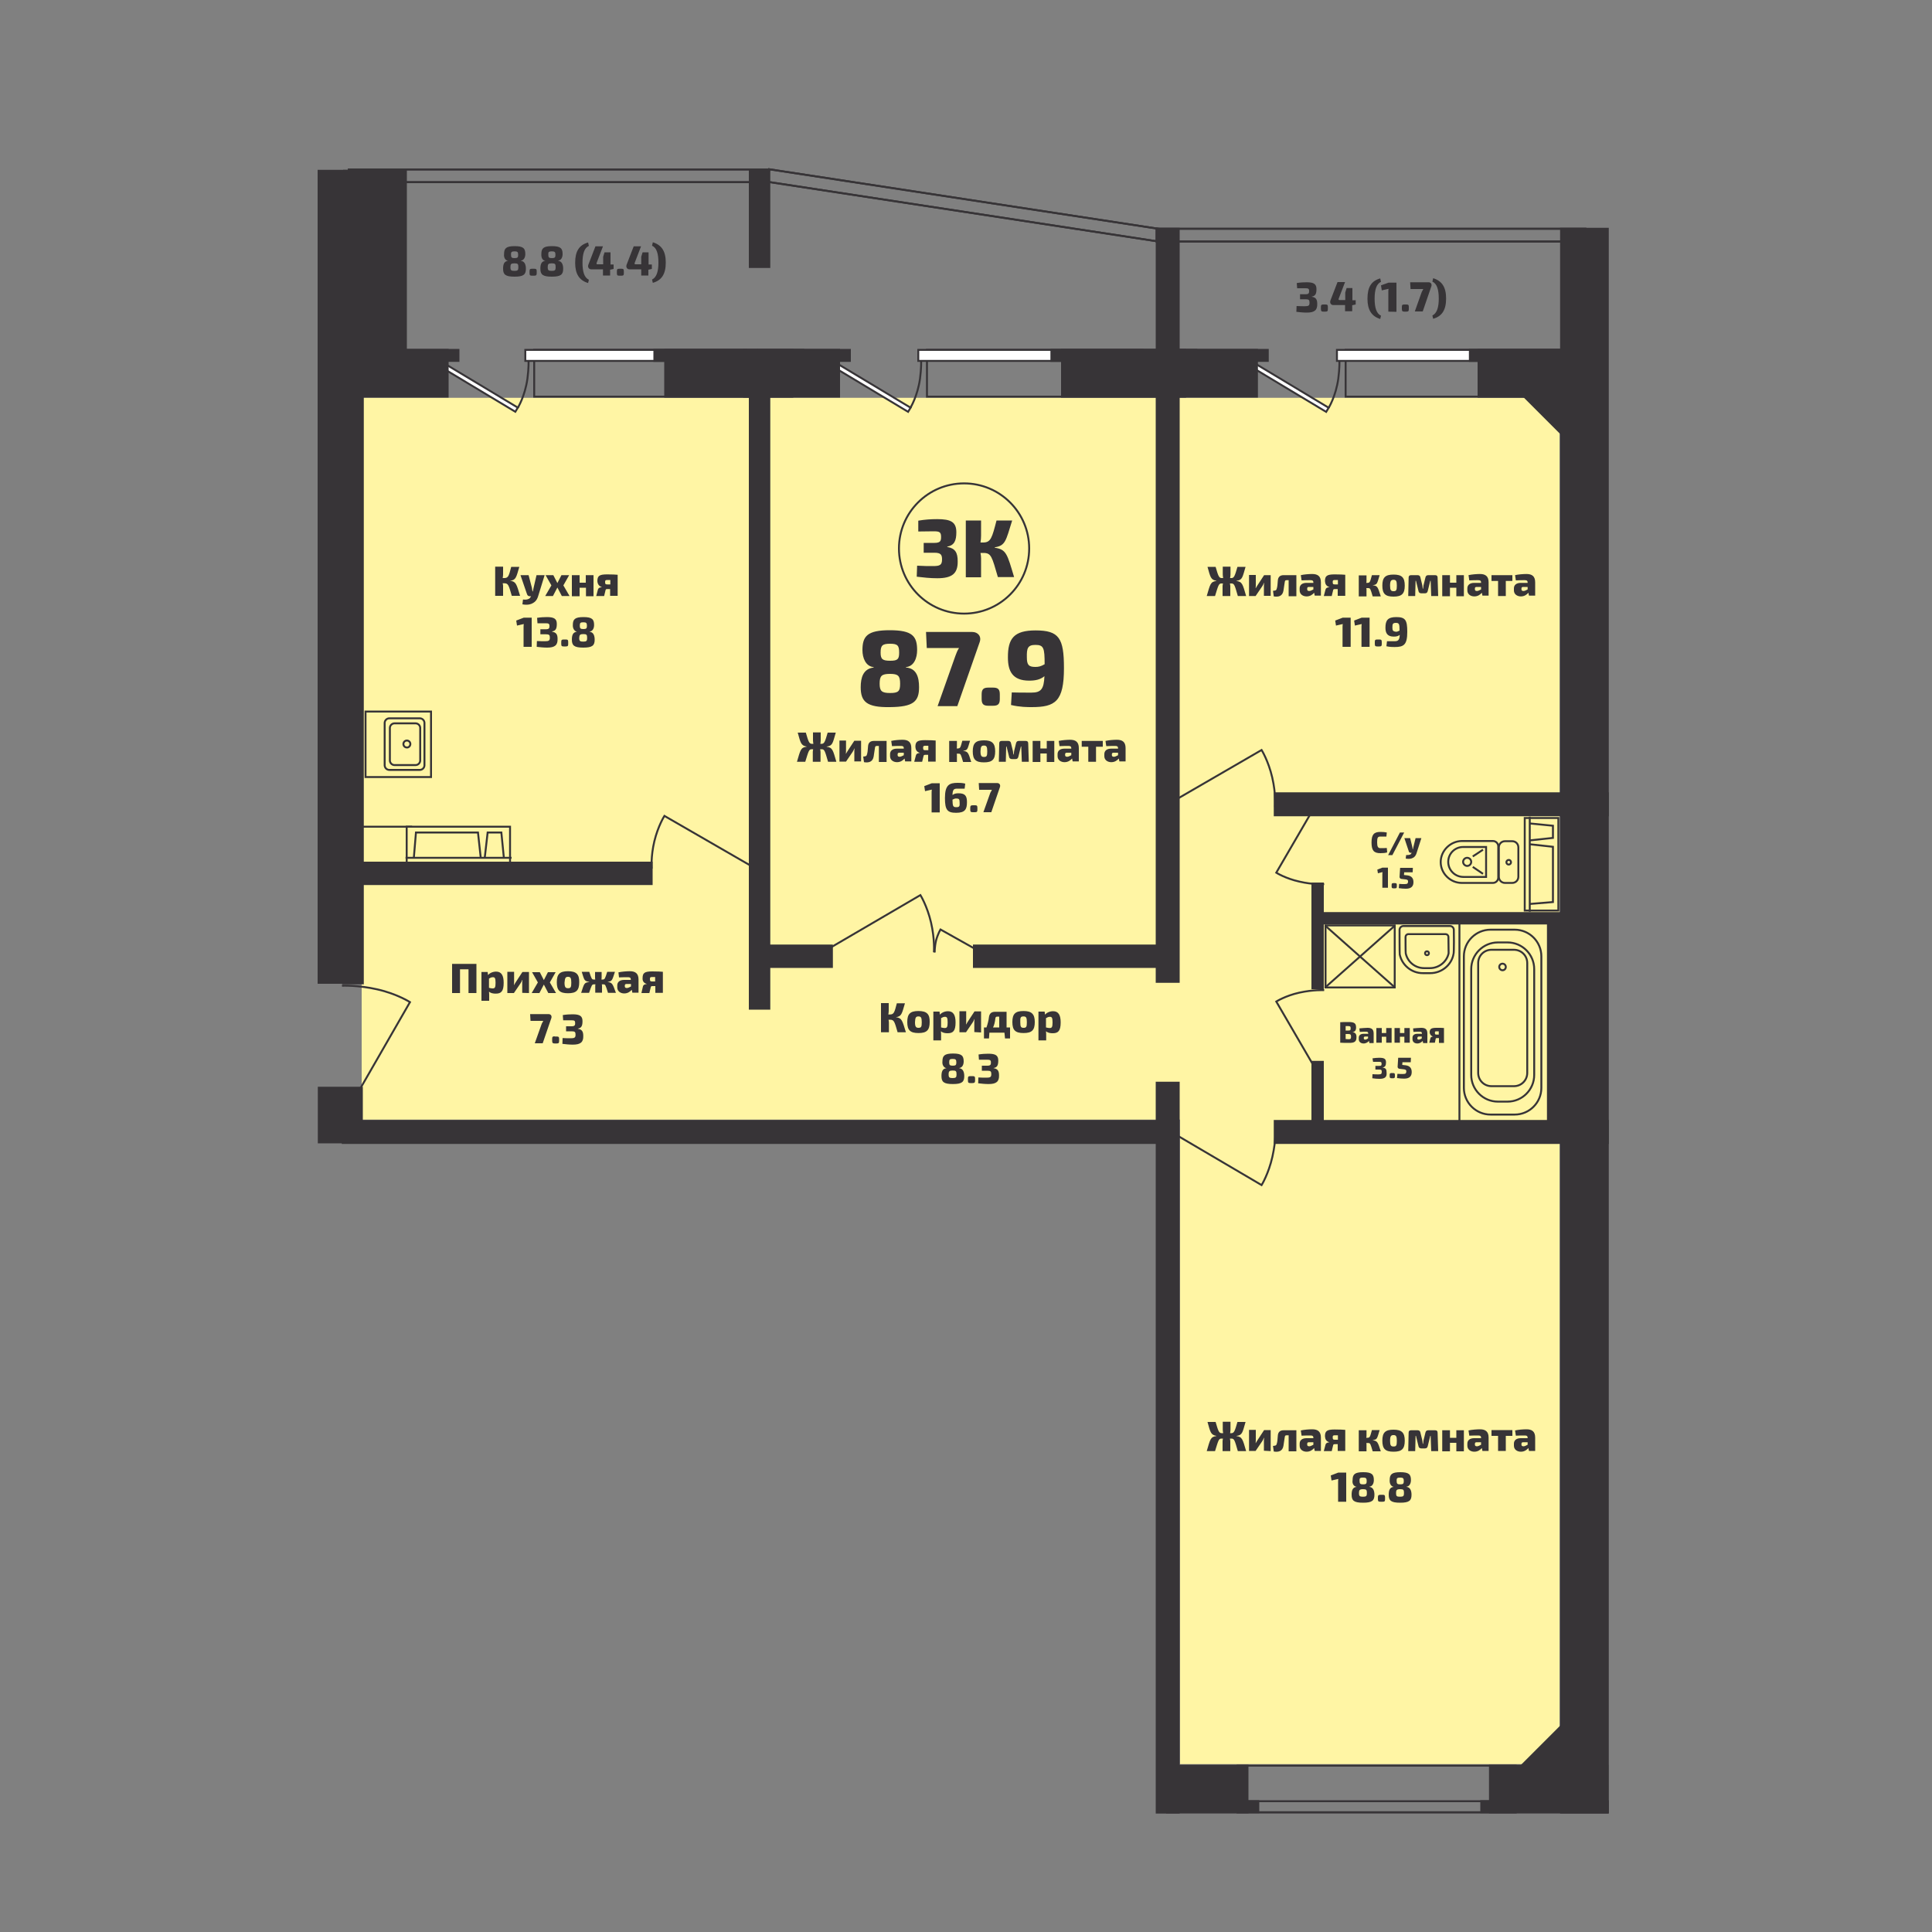 <?xml version="1.0" encoding="utf-8"?>
<!-- Generator: Adobe Illustrator 26.5.0, SVG Export Plug-In . SVG Version: 6.00 Build 0)  -->
<svg version="1.1" id="Слой_1" xmlns="http://www.w3.org/2000/svg" xmlns:xlink="http://www.w3.org/1999/xlink" x="0px" y="0px"
	 viewBox="0 0 1000 1000" style="enable-background:new 0 0 1000 1000;" xml:space="preserve">
<rect x="0" y="0" width="1000" height="1000" fill="#808080" stroke="none"/>
<style type="text/css">
	.st0{fill:#FFF5A4;}
	.st1{fill:#FFFFFF;}
	.st2{fill:none;stroke:#373437;stroke-miterlimit:10;}
	.st3{fill:none;stroke:#373437;stroke-miterlimit:10;}
	.st4{fill:#373437;}
	.st5{fill:none;stroke:#373437;stroke-miterlimit:10;}
	.st6{fill:none;stroke:#373437;}
	.st7{fill:none;stroke:#373437;stroke-miterlimit:4;}
</style>
<rect x="187.2" y="205.9" class="st0" width="620" height="373.6"/>
<rect x="610.8" y="280.3" class="st0" width="196.4" height="632.8"/>
<rect x="448.8" y="175.4" transform="matrix(0.515 -0.857 0.857 0.515 47.186 482.573)" class="st1" width="2.5" height="48.3"/>
<rect x="448.8" y="175.4" transform="matrix(0.515 -0.857 0.857 0.515 47.186 482.573)" class="st2" width="2.5" height="48.3"/>
<path class="st3" d="M471.2,211.1c0,0,3.7-5.9,5-15.1c0.7-5.3,0.6-9.4,0.6-9.4"/>
<rect x="245.5" y="175.4" transform="matrix(0.515 -0.857 0.857 0.515 -51.414 308.313)" class="st1" width="2.5" height="48.3"/>
<rect x="245.5" y="175.4" transform="matrix(0.515 -0.857 0.857 0.515 -51.414 308.313)" class="st2" width="2.5" height="48.3"/>
<path class="st3" d="M268,211.1c0,0,3.7-5.9,5-15.1c0.7-5.3,0.6-9.4,0.6-9.4"/>
<rect x="665.2" y="175.4" transform="matrix(0.515 -0.857 0.857 0.515 152.133 668.057)" class="st1" width="2.5" height="48.3"/>
<rect x="665.2" y="175.4" transform="matrix(0.515 -0.857 0.857 0.515 152.133 668.057)" class="st2" width="2.5" height="48.3"/>
<path class="st3" d="M687.7,211.1c0,0,3.7-5.9,5-15.1c0.7-5.3,0.6-9.4,0.6-9.4"/>
<rect x="598.7" y="118.4" class="st3" width="221.9" height="6.6"/>
<rect x="598.7" y="118.4" class="st3" width="221.9" height="6.6"/>
<rect x="180.6" y="87.7" class="st3" width="216.6" height="6.6"/>
<rect x="180.6" y="87.7" class="st3" width="216.6" height="6.6"/>
<polygon class="st3" points="398.1,87.6 599.5,118.4 598.9,124.9 397.3,94.1 "/>
<polygon class="st3" points="398.1,87.6 599.5,118.4 598.9,124.9 397.3,94.1 "/>
<rect x="696.5" y="181.1" class="st3" width="133.6" height="24.2"/>
<rect x="479.8" y="181.1" class="st3" width="133.6" height="24.2"/>
<rect x="276.5" y="181.1" class="st3" width="133.6" height="24.2"/>
<rect x="692" y="181.1" class="st1" width="135.9" height="5.7"/>
<rect x="692" y="181.1" class="st3" width="135.9" height="5.7"/>
<rect x="475.3" y="181.1" class="st1" width="143.9" height="5.7"/>
<rect x="475.3" y="181.1" class="st3" width="143.9" height="5.7"/>
<rect x="271.9" y="181.1" class="st1" width="143.9" height="5.7"/>
<rect x="271.9" y="181.1" class="st3" width="143.9" height="5.7"/>
<rect x="808" y="118.4" class="st4" width="24.2" height="819.8"/>
<rect x="808" y="118.4" class="st3" width="24.2" height="819.8"/>
<rect x="771.2" y="913.9" class="st4" width="60.8" height="24.2"/>
<rect x="771.2" y="913.9" class="st3" width="60.8" height="24.2"/>
<rect x="765.3" y="181.1" class="st4" width="64.2" height="24.2"/>
<rect x="765.3" y="181.1" class="st3" width="64.2" height="24.2"/>
<rect x="604.1" y="913.9" class="st4" width="41.6" height="24.2"/>
<rect x="604.1" y="913.9" class="st3" width="41.6" height="24.2"/>
<rect x="609" y="181.1" class="st4" width="41.6" height="24.2"/>
<rect x="609" y="181.1" class="st3" width="41.6" height="24.2"/>
<rect x="549.7" y="181.1" class="st4" width="49.1" height="24.2"/>
<rect x="549.7" y="181.1" class="st3" width="49.1" height="24.2"/>
<rect x="344.3" y="181.1" class="st4" width="47.7" height="24.2"/>
<rect x="344.3" y="181.1" class="st3" width="47.7" height="24.2"/>
<rect x="385.2" y="181.1" class="st4" width="49.1" height="24.2"/>
<rect x="385.2" y="181.1" class="st3" width="49.1" height="24.2"/>
<rect x="182.6" y="181.1" class="st4" width="49.1" height="24.2"/>
<rect x="182.6" y="181.1" class="st3" width="49.1" height="24.2"/>
<rect x="177.6" y="87.9" class="st4" width="33" height="101.1"/>
<rect x="640.6" y="913.9" class="st3" width="143.9" height="24.2"/>
<rect x="604.1" y="932.3" class="st4" width="47.2" height="5.7"/>
<rect x="604.1" y="932.3" class="st3" width="47.2" height="5.7"/>
<rect x="609" y="181.1" class="st4" width="47.2" height="5.7"/>
<rect x="609" y="181.1" class="st3" width="47.2" height="5.7"/>
<rect x="544.2" y="181.1" class="st4" width="47.2" height="5.7"/>
<rect x="544.2" y="181.1" class="st3" width="47.2" height="5.7"/>
<rect x="338.7" y="181.1" class="st4" width="47.2" height="5.7"/>
<rect x="338.7" y="181.1" class="st3" width="47.2" height="5.7"/>
<rect x="388.1" y="191.5" class="st4" width="10.1" height="330.6"/>
<rect x="388.1" y="191.5" class="st3" width="10.1" height="330.6"/>
<rect x="388.1" y="87.7" class="st4" width="10.1" height="50.5"/>
<rect x="388.1" y="87.7" class="st3" width="10.1" height="50.5"/>
<rect x="392.7" y="181.1" class="st4" width="47.2" height="5.7"/>
<rect x="392.7" y="181.1" class="st3" width="47.2" height="5.7"/>
<rect x="190.1" y="181.1" class="st4" width="47.2" height="5.7"/>
<rect x="190.1" y="181.1" class="st3" width="47.2" height="5.7"/>
<rect x="766.7" y="932.3" class="st4" width="65.5" height="5.7"/>
<rect x="766.7" y="932.3" class="st3" width="65.5" height="5.7"/>
<rect x="760.8" y="181.1" class="st4" width="65.5" height="5.7"/>
<rect x="760.8" y="181.1" class="st3" width="65.5" height="5.7"/>
<rect x="598.7" y="118.4" class="st4" width="11.4" height="389.8"/>
<rect x="598.7" y="118.4" class="st3" width="11.4" height="389.8"/>
<rect x="598.7" y="560.4" class="st4" width="11.4" height="377.8"/>
<rect x="598.7" y="560.4" class="st3" width="11.4" height="377.8"/>
<rect x="659.8" y="580.2" class="st4" width="172.4" height="11.4"/>
<rect x="659.8" y="580.2" class="st3" width="172.4" height="11.4"/>
<rect x="164.5" y="562.5" class="st4" width="23.3" height="29.3"/>
<rect x="177.6" y="127.5" class="st4" width="10.2" height="381.5"/>
<rect x="177.6" y="125.3" class="st3" width="10.2" height="383.7"/>
<rect x="177.4" y="580.2" class="st4" width="426.3" height="11.4"/>
<rect x="177.4" y="580.2" class="st3" width="426.3" height="11.4"/>
<rect x="659.8" y="410.6" class="st4" width="172.4" height="11.4"/>
<rect x="659.8" y="410.6" class="st3" width="172.4" height="11.4"/>
<rect x="679.3" y="549.6" class="st4" width="5.4" height="34.3"/>
<rect x="679.3" y="549.6" class="st3" width="5.4" height="34.3"/>
<rect x="679.3" y="457.3" class="st4" width="5.4" height="54.2"/>
<rect x="679.3" y="457.3" class="st3" width="5.4" height="54.2"/>
<rect x="682.7" y="472.6" class="st4" width="127.7" height="5.4"/>
<rect x="682.7" y="472.6" class="st3" width="127.7" height="5.4"/>
<rect x="801.2" y="476" class="st4" width="10.2" height="110"/>
<rect x="801.2" y="476" class="st3" width="10.2" height="110"/>
<rect x="640.6" y="932.3" class="st3" width="143.9" height="5.7"/>
<rect x="786.1" y="902.8" transform="matrix(0.707 -0.707 0.707 0.707 -409.152 834.028)" class="st4" width="32.1" height="16.3"/>
<rect x="786.1" y="902.8" transform="matrix(0.707 -0.707 0.707 0.707 -409.152 834.028)" class="st5" width="32.1" height="16.3"/>
<rect x="797.1" y="193.9" transform="matrix(0.707 -0.707 0.707 0.707 87.396 630.869)" class="st4" width="16.3" height="32.1"/>
<rect x="797.1" y="193.9" transform="matrix(0.707 -0.707 0.707 0.707 87.396 630.869)" class="st5" width="16.3" height="32.1"/>
<rect x="789.2" y="423.4" class="st3" width="17.4" height="47.9"/>
<line class="st3" x1="791.8" y1="422.7" x2="791.8" y2="471.9"/>
<polyline class="st3" points="791.7,426.2 803.8,427.4 803.8,433.7 791.7,435 "/>
<polyline class="st3" points="792,437 803.8,438.3 803.8,466.9 791.7,467.9 "/>
<rect x="210.5" y="427.9" class="st3" width="53.5" height="18.7"/>
<line class="st3" x1="264.8" y1="444" x2="209.9" y2="444"/>
<polyline class="st3" points="260.8,444 259.5,430.9 252.4,430.9 250.9,444 "/>
<polyline class="st3" points="248.8,443.7 247.4,430.9 215.3,430.9 214.2,444 "/>
<rect x="686.1" y="479" class="st3" width="35.8" height="32.1"/>
<line class="st3" x1="685.8" y1="479" x2="722.1" y2="511.2"/>
<line class="st3" x1="722.1" y1="479" x2="685.8" y2="511.2"/>
<rect x="504.1" y="489.4" class="st4" width="101.5" height="11.1"/>
<rect x="504.1" y="489.4" class="st3" width="101.5" height="11.1"/>
<rect x="393.6" y="489.4" class="st4" width="37" height="11.1"/>
<rect x="393.6" y="489.4" class="st3" width="37" height="11.1"/>
<rect x="185.4" y="446.5" class="st4" width="151.9" height="11.1"/>
<rect x="185.4" y="446.5" class="st3" width="151.9" height="11.1"/>
<path class="st3" d="M428.3,491.4l48.1-28.1c0,0,3.5,5.6,5.5,14.2c2,8.6,1.5,15.4,1.5,15.4"/>
<path class="st3" d="M504.8,491.2l-18-10.1c0,0-1.4,2.3-2.3,5.7c-0.8,3.4-0.7,6.2-0.7,6.2"/>
<path class="st3" d="M182.3,570.7l29.9-52c0,0-6.7-4.3-16.9-6.6c-10.1-2.3-18.3-1.9-18.3-1.9"/>
<path class="st3" d="M391.2,449.6l-47.3-27.3c0,0-3.3,5.2-5.2,13.1s-1.4,14.2-1.4,14.2"/>
<path class="st3" d="M609.5,413.4l43.5-25.2c0,0,3.5,5.6,5.5,14.2c2,8.6,1.5,15.4,1.5,15.4"/>
<path class="st3" d="M681.6,415.6l-21,36.1c0,0,4.7,3,11.9,4.6c7.2,1.7,12.9,1.3,12.9,1.3"/>
<path class="st3" d="M681.6,554.5l-21-36.1c0,0,4.7-3,11.9-4.6s12.9-1.3,12.9-1.3"/>
<path class="st3" d="M608.6,587.3l44.4,26.1c0,0,3.6-5.8,5.6-14.7c2-8.9,1.7-16,1.7-16"/>
<path class="st3" d="M782.7,457c1.8,0,3.2-1.4,3.2-3.2v-15.2c0-1.8-1.4-3.2-3.2-3.2h-3.7c-1.8,0-3.2,1.4-3.2,3.2v15.2
	c0,1.8,1.4,3.2,3.2,3.2H782.7z"/>
<path class="st3" d="M745.7,446.2c0,5.9,5,10.8,10.9,10.8h16.1c1.5,0,2.8-1.2,2.8-2.8v-16.1c0-1.5-1.2-2.8-2.8-2.8h-16.1
	C750.7,435.4,745.7,440.3,745.7,446.2z"/>
<path class="st3" d="M749.6,446.1c0,4.3,3.5,7.8,7.9,7.8h11.7l0,0v-15.5l0,0h-11.7C753.1,438.3,749.6,441.8,749.6,446.1z"/>
<path class="st3" d="M780.9,445.1c-0.7,0-1.2,0.6-1.2,1.2c0,0.7,0.6,1.2,1.2,1.2c0.7,0,1.2-0.6,1.2-1.2
	C782,445.5,781.6,445.1,780.9,445.1z"/>
<path class="st3" d="M759.4,444c-1.2,0-2.1,1-2.1,2.1c0,1.1,1,2.1,2.1,2.1c1.2,0,2.1-1,2.1-2.1C761.5,445,760.6,444,759.4,444z"/>
<line class="st3" x1="767.6" y1="452.3" x2="762.3" y2="448.7"/>
<line class="st3" x1="767.6" y1="439.8" x2="762.3" y2="443.3"/>
<path class="st6" d="M784,576.9c7.6,0,13.8-6.2,13.8-13.8V495c0-7.6-6.2-13.8-13.8-13.8h-12.5c-7.6,0-13.8,6.2-13.8,13.8v68.1
	c0,7.6,6.2,13.8,13.8,13.8H784z"/>
<path class="st6" d="M780.3,570.2c7.6,0,13.8-6.2,13.8-13.8v-54.8c0-7.6-6.2-13.8-13.8-13.8h-5c-7.6,0-13.8,6.2-13.8,13.8v54.8
	c0,7.6,6.2,13.8,13.8,13.8H780.3z"/>
<path class="st6" d="M783.6,562.2c3.9,0,6.9-3.1,6.9-6.9v-56.8c0-3.9-3.1-6.9-6.9-6.9H772c-3.9,0-6.9,3.1-6.9,6.9v56.8
	c0,3.9,3.1,6.9,6.9,6.9H783.6z"/>
<path class="st6" d="M777.7,498.8c-1,0-1.7,0.8-1.7,1.7s0.8,1.7,1.7,1.7c1,0,1.7-0.8,1.7-1.7S778.7,498.8,777.7,498.8z"/>
<line class="st3" x1="755.4" y1="581.5" x2="755.4" y2="476.6"/>
<path class="st3" d="M752.5,481.3c0-1.1-0.9-2-2-2h-10.1h-3.9h-10.1c-1.1,0-2,0.9-2,2c0,0,0,12.3,0.1,12.7c1.1,5.5,6.1,9.7,11.9,9.7
	h3.9c5.8,0,10.9-4.1,12-9.7C752.7,493.6,752.5,481.3,752.5,481.3z"/>
<path class="st3" d="M749.7,485c0-0.9-0.7-1.5-1.5-1.5h-8H737h-8c-0.9,0-1.5,0.7-1.5,1.5c0,0,0,8.1,0.1,8.4c0.9,4.4,4.8,7.7,9.5,7.7
	h3.1c4.6,0,8.7-3.3,9.6-7.7C749.8,493.3,749.7,485,749.7,485z"/>
<path class="st3" d="M738.6,494.4c0.6,0,1-0.4,1-1c0-0.6-0.4-1-1-1s-1,0.4-1,1C737.6,493.9,738,494.4,738.6,494.4z"/>
<ellipse class="st7" cx="499" cy="283.9" rx="33.7" ry="33.7"/>
<path class="st4" d="M514.7,283.3c5.8-0.8,5.9-3.4,9.2-13.9h-8.1c-2.3,8.8-2.9,11.4-6.9,11.4h-1.4c0.2-1.2,0.3-2.4,0.3-3.6v-7.8
	h-7.9v29.4h7.9V289c0-0.8-0.1-1.8-0.3-2.8h1.5c4.1,0,4.4,1.9,7.5,12.5h8.4c-3.6-12-4-14.3-10-15.2v-0.3H514.7z M475.1,275.1
	c2.2,0,5.2-0.1,8.1-0.1s3.9,0.3,3.9,2.8c0,2-0.2,3.2-3.4,3.2h-5.6v5.1h5.6c3.2,0,3.9,1,3.9,3.4c0,3-1.1,3.5-4.8,3.5
	c-2.5,0-4.4,0-8.1-0.2l-0.2,5.7c3.3,0.4,7,0.8,10.6,0.8c7.8,0,10.7-2.5,10.6-8.8c0-4.5-1.3-6.7-5.4-7.4v-0.2
	c3.7-0.6,4.7-3.2,4.7-7.4c0-5.3-2.8-6.8-9.9-6.8c-3.2,0-6.5,0.2-9.8,0.8V275.1z"/>
<path class="st4" d="M531.5,340.2c-0.1-4.6,0.4-6.4,4.4-6.4c4.3,0,4.8,1.5,4.8,10c-1.9,1.1-3.1,1.4-4.8,1.4
	C532.4,345.2,531.5,344.1,531.5,340.2 M523.3,364.9c4.5,1.1,8.6,1.1,10.7,1.1c12.2,0,16.7-2.9,16.7-20.2c0-15.5-2.5-19.5-14.7-19.5
	c-11.2,0-14.4,4.2-14.3,14.1c0,7,2.4,11.9,11,11.9c3.4,0,5.8-0.6,7.9-2.3c-0.3,6.6-1.7,8.5-6.7,8.5c-5,0-6.8,0-10.2-0.1L523.3,364.9
	z M511.6,355.9c-2.6,0-3.5,0.9-3.5,3.5v2.4c0,2.6,0.9,3.5,3.5,3.5h2.4c2.6,0,3.5-0.9,3.5-3.5v-2.4c0-2.6-0.9-3.5-3.5-3.5H511.6z
	 M479.3,327l0.4,8.4h16.7c-0.9,1.3-1.4,2.8-1.9,4.1l-9.2,26h10.2l11.6-33.2c1-2.9-0.9-5.2-3.9-5.2H479.3z M460.7,348.8
	c4.2,0,5.2,1,5.2,5.1c0,3.9-0.9,4.8-5.2,4.8c-4.3,0-5.4-1-5.4-4.8C455.3,349.8,456.3,348.8,460.7,348.8 M460.7,333.2
	c3.9,0,4.7,0.9,4.7,4.6c0,3.4-0.8,4.2-4.6,4.2c-4,0-5-0.8-5-4.2C455.8,334.1,456.7,333.2,460.7,333.2 M452.3,345.5
	c-5.5,0.6-6.8,5.2-6.8,10.2c0,7.5,3.1,10.5,15.1,10.3c12.2-0.1,15.1-2.9,15.1-10.3c0-5.2-1.3-9.8-6.8-10.2v-0.2
	c4.2-0.4,5.8-4.7,5.8-8.8c0-7.2-2.4-10.3-14.2-10.3c-11.6,0-14.1,3.1-14.1,10.3c0,4.1,1.7,8.4,5.8,8.8v0.2H452.3z"/>
<path class="st4" d="M720.7,324.9c0-1.8,0.1-2.5,1.8-2.5s1.9,0.6,1.9,4c-0.8,0.4-1.2,0.6-1.9,0.6
	C721.1,326.8,720.7,326.4,720.7,324.9 M717.6,334.5c1.8,0.4,3.4,0.4,4.2,0.4c4.8,0,6.6-1.1,6.6-7.9c0-6.1-1-7.6-5.7-7.6
	c-4.4,0-5.6,1.7-5.6,5.5c0,2.8,1,4.6,4.3,4.6c1.3,0,2.3-0.2,3.1-0.9c-0.1,2.5-0.7,3.3-2.6,3.3c-2,0-2.6,0-4,0L717.6,334.5z
	 M712.9,331c-1.1,0-1.3,0.3-1.3,1.3v1c0,1.1,0.3,1.3,1.3,1.3h1c1.1,0,1.3-0.3,1.3-1.3v-1c0-1.1-0.3-1.3-1.3-1.3H712.9z M708.9,334.8
	v-15.1h-4.1l-3.9,1.5l0.4,2.6l3.5-0.8c-0.1,0.7-0.1,1.2-0.1,1.8v10h4.1V334.8z M699.1,334.8v-15.1H695l-3.9,1.5l0.4,2.6l3.5-0.8
	c-0.1,0.7-0.1,1.2-0.1,1.8v10h4.1V334.8z"/>
<path class="st4" d="M787.5,304.7c0-0.6,0.2-0.9,0.9-0.9h2.3v1.3c-0.8,0.4-1.5,0.8-2.1,0.8c-0.8,0-1.1-0.3-1.1-0.9L787.5,304.7
	L787.5,304.7z M784.6,300.4c1.8-0.1,3.5-0.1,4.6-0.1s1.5,0.3,1.5,1.2v0.2h-3.6c-2.2,0-3.5,1.1-3.5,2.8v1.1c0,2,1.7,3.1,3.6,3.1
	c1.9,0,3.1-1,3.9-1.9l0.3,1.5h3.2v-6.9c0-3.2-1.7-4.3-4.5-4.3c-1.7,0-4.3,0.2-5.9,0.6L784.6,300.4z M782.8,300.7v-3H772v3h3.4v7.8h4
	v-7.8H782.8z M763.4,304.7c0-0.6,0.2-0.9,0.9-0.9h2.3v1.3c-0.8,0.4-1.5,0.8-2.1,0.8c-0.8,0-1.1-0.3-1.1-0.9L763.4,304.7L763.4,304.7
	z M760.5,300.4c1.8-0.1,3.5-0.1,4.6-0.1s1.5,0.3,1.5,1.2v0.2H763c-2.2,0-3.5,1.1-3.5,2.8v1.1c0,2,1.7,3.1,3.6,3.1
	c1.9,0,3.1-1,3.9-1.9l0.3,1.5h3.2v-6.9c0-3.2-1.7-4.3-4.5-4.3c-1.5,0-4.3,0.2-5.9,0.6L760.5,300.4z M757.7,297.7h-3.9v3.9h-3.3v-3.9
	h-4v10.9h4v-4.4h3.3v4.4h3.9V297.7z M739.3,297.7c-0.9,0-1.3,0.4-1.5,1.2l-1,4.1c-0.1,0.6-0.1,1.1-0.2,1.7h-0.2
	c-0.1-0.6-0.1-1.1-0.2-1.7l-1-4.1c-0.1-0.8-0.7-1.2-1.4-1.2h-3.4c-0.9,0-1.3,0.4-1.3,1.3l-0.2,9.5h3.6l0.2-7.9h0.2l1.3,5.3
	c0.1,0.8,0.7,1.2,1.5,1.2h1.8c0.9,0,1.3-0.4,1.5-1.2l1.3-5.3h0.2l0.3,7.9h3.6l-0.3-9.5c0-0.9-0.4-1.3-1.3-1.3H739.3z M721.3,300.1
	c1.3,0,1.7,0.6,1.7,3c0,2.4-0.3,2.9-1.7,2.9s-1.8-0.6-1.8-2.9C719.5,300.7,720,300.1,721.3,300.1 M721.3,297.4
	c-4.3,0-5.8,1.5-5.8,5.7s1.5,5.7,5.8,5.7c4.3,0,5.8-1.5,5.8-5.7C727.1,298.9,725.6,297.4,721.3,297.4 M710.4,302.9
	c2.5-0.3,2.3-0.6,3.7-5.2h-4c-1,3.6-1,4-2.5,4h-0.4c0.1-0.4,0.1-1,0.1-1.4v-2.5h-4v10.9h4v-3.4c0-0.2,0-0.6-0.1-0.9h0.9
	c1.2,0,1.2,0.3,2.4,4.3h4.2C713,303.4,713,303.3,710.4,302.9L710.4,302.9z M692.5,302.5h-1.5c-1,0-1.2-0.2-1.2-1.3
	c0-0.8,0.2-1,1.2-1h1.5V302.5z M688.2,303.9c-0.7,0.1-1.8,0.2-2.1,1.2l-0.9,3.4h4.1l0.7-2.9c0.1-0.6,0.3-0.7,1-0.7h1.4v3.5h3.9
	v-10.9c-1.3-0.1-2.5-0.2-5.5-0.2c-4,0-5,0.8-5,3.5C685.9,302.2,686.4,303.4,688.2,303.9L688.2,303.9z M676.6,304.7
	c0-0.6,0.2-0.9,0.9-0.9h2.3v1.3c-0.8,0.4-1.5,0.8-2.1,0.8c-0.8,0-1.1-0.3-1.1-0.9L676.6,304.7L676.6,304.7z M673.7,300.4
	c1.8-0.1,3.5-0.1,4.6-0.1c1.1,0,1.5,0.3,1.5,1.2v0.2h-3.6c-2.2,0-3.5,1.1-3.5,2.8v1.1c0,2,1.7,3.1,3.6,3.1c1.9,0,3.1-1,3.9-1.9
	l0.3,1.5h3.2v-6.9c0-3.2-1.7-4.3-4.5-4.3c-1.7,0-4.3,0.2-5.9,0.6L673.7,300.4z M671,297.7h-6.6c-1.9,0-2.9,1-3,2.8
	c-0.1,2-0.3,3.5-0.6,4.3c-0.2,0.9-0.9,0.9-1.9,1l0.4,2.9c2.4,0.4,4.5-0.1,5-2.9c0.2-1.1,0.4-2.9,0.7-4.6c0.1-0.7,0.3-0.9,1-0.9h1
	v8.3h4V297.7z M657.7,308.6v-10.9h-3.4l-3.4,5.2c-0.3,0.6-0.7,1-0.9,1.5h-0.1c0.1-0.7,0.1-1.1,0.1-1.7v-5.1h-3.5v10.9h3.4l3.4-5
	c0.3-0.4,0.7-1.2,0.9-1.8h0.1c-0.1,0.8-0.1,1.3-0.1,1.9v4.8H657.7z M640.1,300.6c3-0.4,3-1.8,4.6-7.2h-4.2c-1.3,4.5-1.7,5.8-3.1,5.8
	h-0.7c0.1-0.7,0.2-1.3,0.2-1.9v-4h-4v4c0,0.7,0.1,1.2,0.2,1.9h-0.8c-1.4,0-1.8-1.3-3.1-5.8h-4.2c1.5,5.4,1.7,6.7,4.6,7.2v0.1
	c-3.1,0.4-3.2,1.7-5,7.8h4.3c1.7-5.5,1.9-6.5,3.3-6.5h0.8c-0.1,0.4-0.2,1-0.2,1.4v5.1h4v-5.1c0-0.4-0.1-0.9-0.2-1.4h0.8
	c1.5,0,1.7,1,3.3,6.5h4.3c-1.8-6.2-2-7.4-5.1-7.8L640.1,300.6L640.1,300.6z"/>
<path class="st4" d="M301.9,328.2c1.7,0,2,0.3,2,2c0,1.5-0.3,1.9-2,1.9s-2.1-0.3-2.1-1.9C299.9,328.6,300.2,328.2,301.9,328.2
	 M301.9,322.1c1.5,0,1.9,0.3,1.9,1.8c0,1.3-0.3,1.7-1.8,1.7c-1.5,0-1.9-0.3-1.9-1.7C300.1,322.4,300.4,322.1,301.9,322.1 M298.6,327
	c-2.2,0.2-2.6,2-2.6,4.1c0,3,1.2,4.1,5.9,4.1s5.9-1.1,5.9-4.1c0-2-0.6-3.9-2.6-4.1v-0.1c1.7-0.2,2.3-1.9,2.3-3.4
	c0-2.9-1-4.1-5.5-4.1s-5.5,1.2-5.5,4.1C296.4,325,297.1,326.6,298.6,327L298.6,327z M291.8,331c-1.1,0-1.3,0.3-1.3,1.3v1
	c0,1.1,0.3,1.3,1.3,1.3h1c1.1,0,1.3-0.3,1.3-1.3v-1c0-1.1-0.3-1.3-1.3-1.3H291.8z M278.2,322.6c1.1,0,2.6,0,4.2,0c1.5,0,2,0.2,2,1.4
	c0,1-0.1,1.7-1.8,1.7h-2.9v2.6h2.9c1.7,0,2,0.4,2,1.8c0,1.5-0.6,1.8-2.5,1.8c-1.3,0-2.3,0-4.2-0.1l-0.1,3c1.7,0.2,3.6,0.4,5.4,0.4
	c4,0,5.5-1.3,5.4-4.5c0-2.3-0.7-3.4-2.8-3.7v-0.2c2-0.3,2.4-1.7,2.4-3.9c0-2.6-1.4-3.5-5.1-3.5c-1.7,0-3.3,0.1-5.1,0.4L278.2,322.6z
	 M275.2,334.8v-15.1h-4.1l-3.9,1.5l0.4,2.6l3.5-0.8c-0.1,0.7-0.1,1.2-0.1,1.8v10h4.1V334.8z"/>
<path class="st4" d="M315.9,302.5h-1.5c-1,0-1.2-0.2-1.2-1.3c0-0.8,0.2-1,1.2-1h1.5V302.5z M311.6,303.9c-0.7,0.1-1.8,0.2-2.1,1.2
	l-0.9,3.4h4.1l0.7-2.9c0.1-0.6,0.3-0.7,1-0.7h1.4v3.5h3.9v-10.9c-1.3-0.1-2.5-0.2-5.5-0.2c-4,0-5,0.8-5,3.5
	C309.3,302.2,309.9,303.4,311.6,303.9L311.6,303.9z M307.1,297.7h-3.9v3.9H300v-3.9h-4v10.9h4v-4.4h3.3v4.4h3.9V297.7z M290.8,308.5
	h4l-3.2-5.5l3-5.3h-4l-2.1,4.1l-2.1-4.1h-4l3,5.3l-3.2,5.5h4l2.3-4.4L290.8,308.5z M281.9,297.7h-4.2l-1.5,6.5
	c-0.1,0.6-0.3,1.2-0.4,1.9h-0.2c-0.1-0.7-0.2-1.2-0.3-1.9l-1.7-6.5h-4.2l3.4,9.9c0.2,0.6,0.7,1,1.3,1h0.8c-0.3,0.6-0.7,1.1-1.1,1.3
	c-0.7,0.4-1.7,0.6-3.1,0.4l-0.3,2.5c1.5,0.3,3.2,0.3,4.5-0.2c1.7-0.7,3-1.7,3.7-4.2L281.9,297.7z M264.1,300.6
	c3-0.4,3.1-1.8,4.7-7.2h-4.2c-1.2,4.5-1.4,5.8-3.6,5.8h-0.8c0.1-0.7,0.2-1.3,0.2-1.9v-4h-4.1v15.1h4.1v-5.1c0-0.4-0.1-0.9-0.2-1.4
	h0.8c2.1,0,2.3,1,3.9,6.5h4.3c-1.9-6.2-2.1-7.4-5.2-7.8v-0.1H264.1z"/>
<path class="st4" d="M506.6,405.5l0.2,3.3h6.6c-0.3,0.6-0.5,1.1-0.8,1.5l-3.6,10.1h4.1l4.5-13.1c0.3-1.1-0.3-2-1.5-2h-9.5V405.5z
	 M503.6,416.8c-1.1,0-1.4,0.3-1.4,1.3v1c0,1.1,0.3,1.3,1.4,1.3h1c1.1,0,1.3-0.3,1.3-1.3v-1c0-1.1-0.3-1.3-1.3-1.3H503.6z M495,417.8
	c-1.8,0-1.9-0.6-2-3.9c0.8-0.4,1.2-0.6,1.9-0.6c1.4,0,1.8,0.3,1.8,2C496.8,417.2,496.7,417.8,495,417.8 M499.6,405.6
	c-1.5-0.4-3.1-0.4-3.9-0.4c-4.4,0-6.6,1.1-6.6,7.9c0,6.2,1.3,7.6,5.8,7.6c4.6,0,5.6-1.8,5.6-5.5c0-3.3-1-4.6-4.4-4.6
	c-1.3,0-2.2,0.2-3.1,0.9c0.1-2.9,0.7-3.3,2.6-3.3c1.8,0,2.4,0,3.7,0L499.6,405.6z M486.4,420.5v-15.1h-4.1l-3.9,1.5l0.4,2.6l3.5-0.8
	c-0.1,0.7-0.1,1.2-0.1,1.8v10h4.1V420.5z"/>
<path class="st4" d="M575.5,390.5c0-0.6,0.2-0.9,0.9-0.9h2.3v1.3c-0.8,0.4-1.5,0.8-2.1,0.8c-0.8,0-1.1-0.3-1.1-0.9L575.5,390.5
	L575.5,390.5z M572.6,386.2c1.8-0.1,3.5-0.1,4.6-0.1s1.5,0.3,1.5,1.2v0.2h-3.6c-2.2,0-3.5,1.1-3.5,2.8v1.1c0,2,1.7,3.1,3.6,3.1
	c1.9,0,3.1-1,3.9-1.9l0.3,1.5h3.2v-6.9c0-3.2-1.7-4.3-4.5-4.3c-1.7,0-4.3,0.2-5.9,0.6L572.6,386.2z M570.8,386.5v-3h-10.9v3h3.4v7.8
	h4v-7.8H570.8z M551.3,390.5c0-0.6,0.2-0.9,0.9-0.9h2.3v1.3c-0.8,0.4-1.5,0.8-2.1,0.8c-0.8,0-1.1-0.3-1.1-0.9L551.3,390.5
	L551.3,390.5z M548.4,386.2c1.8-0.1,3.5-0.1,4.6-0.1s1.5,0.3,1.5,1.2v0.2h-3.6c-2.2,0-3.5,1.1-3.5,2.8v1.1c0,2,1.7,3.1,3.6,3.1
	c1.9,0,3.1-1,3.9-1.9l0.3,1.5h3.2v-6.9c0-3.2-1.7-4.3-4.5-4.3c-1.5,0-4.3,0.2-5.9,0.6L548.4,386.2z M545.7,383.5h-3.9v3.9h-3.3v-3.9
	h-4v10.9h4V390h3.3v4.4h3.9V383.5z M527.4,383.5c-0.9,0-1.3,0.4-1.5,1.2l-1,4.1c-0.1,0.6-0.1,1.1-0.2,1.7h-0.2
	c-0.1-0.6-0.1-1.1-0.2-1.7l-1-4.1c-0.1-0.8-0.7-1.2-1.4-1.2h-3.4c-0.9,0-1.3,0.4-1.3,1.3l-0.2,9.5h3.6l0.2-7.9h0.2l1.3,5.3
	c0.1,0.8,0.7,1.2,1.5,1.2h1.8c0.9,0,1.3-0.4,1.5-1.2l1.3-5.3h0.2l0.3,7.9h3.6l-0.3-9.5c0-0.9-0.4-1.3-1.3-1.3H527.4z M509.3,385.9
	c1.3,0,1.7,0.6,1.7,3c0,2.4-0.3,2.9-1.7,2.9c-1.3,0-1.8-0.6-1.8-2.9C507.6,386.5,507.9,385.9,509.3,385.9 M509.3,383.2
	c-4.3,0-5.8,1.5-5.8,5.7c0,4.2,1.5,5.7,5.8,5.7s5.8-1.5,5.8-5.7C515.1,384.7,513.5,383.2,509.3,383.2 M498.4,388.6
	c2.5-0.3,2.3-0.6,3.7-5.2h-4c-1,3.6-1,4-2.5,4h-0.4c0.1-0.4,0.1-1,0.1-1.4v-2.5h-4v10.9h4v-3.4c0-0.2,0-0.6-0.1-0.9h0.9
	c1.2,0,1.2,0.3,2.4,4.3h4.2C501.1,389.2,501,389.1,498.4,388.6L498.4,388.6z M480.5,388.3h-1.5c-1,0-1.2-0.2-1.2-1.3
	c0-0.8,0.2-1,1.2-1h1.5V388.3z M476.2,389.7c-0.7,0.1-1.8,0.2-2.1,1.2l-0.9,3.4h4.1l0.7-2.9c0.1-0.6,0.3-0.7,1-0.7h1.4v3.5h3.9
	v-10.9c-1.3-0.1-2.5-0.2-5.5-0.2c-4,0-5,0.8-5,3.5C473.9,388,474.4,389.2,476.2,389.7L476.2,389.7z M464.6,390.5
	c0-0.6,0.2-0.9,0.9-0.9h2.3v1.3c-0.8,0.4-1.5,0.8-2.1,0.8c-0.8,0-1.1-0.3-1.1-0.9V390.5z M461.7,386.2c1.8-0.1,3.5-0.1,4.6-0.1
	s1.5,0.3,1.5,1.2v0.2h-3.6c-2.2,0-3.5,1.1-3.5,2.8v1.1c0,2,1.7,3.1,3.6,3.1c1.9,0,3.1-1,3.9-1.9l0.3,1.5h3.2v-6.9
	c0-3.2-1.7-4.3-4.5-4.3c-1.7,0-4.3,0.2-5.9,0.6L461.7,386.2z M458.9,383.5h-6.6c-1.9,0-2.9,1-3,2.8c-0.1,2-0.3,3.5-0.6,4.3
	c-0.2,0.9-0.9,0.9-1.9,1l0.4,2.9c2.4,0.4,4.5-0.1,5-2.9c0.2-1.1,0.4-2.9,0.7-4.6c0.1-0.7,0.3-0.9,1-0.9h1v8.3h4L458.9,383.5
	L458.9,383.5z M445.7,394.3v-10.9h-3.5l-3.4,5.2c-0.3,0.6-0.7,1-0.9,1.5h-0.1c0.1-0.7,0.1-1.1,0.1-1.7v-5.1h-3.4v10.9h3.4l3.4-5
	c0.3-0.4,0.7-1.2,0.9-1.8h0.1c-0.1,0.8-0.1,1.3-0.1,1.9v4.8H445.7z M428,386.4c3-0.4,3-1.8,4.6-7.2h-4.2c-1.3,4.5-1.7,5.8-3.1,5.8
	h-0.7c0.1-0.7,0.2-1.3,0.2-1.9v-4h-4v4c0,0.7,0.1,1.2,0.2,1.9h-0.8c-1.4,0-1.8-1.3-3.1-5.8h-4.2c1.5,5.4,1.7,6.7,4.6,7.2v0.1
	c-3.1,0.4-3.2,1.7-5,7.8h4.3c1.7-5.5,1.9-6.5,3.3-6.5h0.8c-0.1,0.4-0.2,1-0.2,1.4v5.1h4v-5.1c0-0.4-0.1-0.9-0.2-1.4h0.8
	c1.5,0,1.7,1,3.3,6.5h4.3c-1.8-6.2-2-7.4-5.1-7.8L428,386.4L428,386.4z"/>
<path class="st4" d="M724.7,770.8c1.7,0,2,0.3,2,2c0,1.5-0.3,1.9-2,1.9c-1.8,0-2.1-0.3-2.1-1.9C722.6,771.3,722.9,770.8,724.7,770.8
	 M724.7,764.8c1.5,0,1.9,0.3,1.9,1.8c0,1.3-0.3,1.7-1.8,1.7c-1.5,0-1.9-0.3-1.9-1.7C722.8,765.1,723.2,764.8,724.7,764.8
	 M721.4,769.6c-2.2,0.2-2.6,2-2.6,4.1c0,3,1.2,4.1,5.9,4.1c4.7,0,5.9-1.1,5.9-4.1c0-2-0.6-3.9-2.6-4.1v-0.1c1.7-0.2,2.3-1.9,2.3-3.4
	c0-2.9-1-4.1-5.5-4.1c-4.5,0-5.5,1.2-5.5,4.1C719.2,767.7,719.8,769.3,721.4,769.6L721.4,769.6z M714.6,773.7
	c-1.1,0-1.4,0.3-1.4,1.3v1c0,1.1,0.3,1.3,1.4,1.3h1c1.1,0,1.3-0.3,1.3-1.3v-1c0-1.1-0.3-1.3-1.3-1.3H714.6z M705.5,770.8
	c1.7,0,2,0.3,2,2c0,1.5-0.3,1.9-2,1.9s-2.1-0.3-2.1-1.9C703.4,771.3,703.7,770.8,705.5,770.8 M705.5,764.8c1.5,0,1.9,0.3,1.9,1.8
	c0,1.3-0.3,1.7-1.8,1.7c-1.5,0-1.9-0.3-1.9-1.7C703.6,765.1,703.9,764.8,705.5,764.8 M702.2,769.6c-2.2,0.2-2.6,2-2.6,4.1
	c0,3,1.2,4.1,5.9,4.1c4.7,0,5.9-1.1,5.9-4.1c0-2-0.6-3.9-2.6-4.1v-0.1c1.7-0.2,2.3-1.9,2.3-3.4c0-2.9-1-4.1-5.5-4.1
	c-4.5,0-5.5,1.2-5.5,4.1C699.8,767.7,700.5,769.3,702.2,769.6L702.2,769.6z M696.8,777.3v-15.1h-4.1l-3.9,1.5l0.4,2.6l3.5-0.8
	c-0.1,0.7-0.1,1.2-0.1,1.8v10h4.1V777.3z"/>
<path class="st4" d="M787.5,747.4c0-0.6,0.2-0.9,0.9-0.9h2.3v1.3c-0.8,0.4-1.5,0.8-2.1,0.8c-0.8,0-1.1-0.3-1.1-0.9L787.5,747.4
	L787.5,747.4z M784.6,743.1c1.8-0.1,3.5-0.1,4.6-0.1s1.5,0.3,1.5,1.2v0.2h-3.6c-2.2,0-3.5,1.1-3.5,2.8v1.1c0,2,1.7,3.1,3.6,3.1
	c1.9,0,3.1-1,3.9-1.9l0.3,1.5h3.2v-6.9c0-3.2-1.7-4.3-4.5-4.3c-1.7,0-4.3,0.2-5.9,0.6L784.6,743.1z M782.8,743.3v-3.1H772v3h3.4v7.8
	h4v-7.8h3.4V743.3z M763.4,747.4c0-0.6,0.2-0.9,0.9-0.9h2.3v1.3c-0.8,0.4-1.5,0.8-2.1,0.8c-0.8,0-1.1-0.3-1.1-0.9L763.4,747.4
	L763.4,747.4z M760.5,743.1c1.8-0.1,3.5-0.1,4.6-0.1s1.5,0.3,1.5,1.2v0.2H763c-2.2,0-3.5,1.1-3.5,2.8v1.1c0,2,1.7,3.1,3.6,3.1
	c1.9,0,3.1-1,3.9-1.9l0.3,1.5h3.2v-6.9c0-3.2-1.7-4.3-4.5-4.3c-1.5,0-4.3,0.2-5.9,0.6L760.5,743.1z M757.7,740.3h-3.9v3.9h-3.3v-3.9
	h-4v10.9h4v-4.4h3.3v4.4h3.9V740.3z M739.3,740.3c-0.9,0-1.3,0.4-1.5,1.2l-1,4.1c-0.1,0.6-0.1,1.1-0.2,1.7h-0.2
	c-0.1-0.6-0.1-1.1-0.2-1.7l-1-4.1c-0.1-0.8-0.7-1.2-1.4-1.2h-3.4c-0.9,0-1.3,0.4-1.3,1.3l-0.2,9.5h3.6l0.2-7.9h0.2l1.3,5.3
	c0.1,0.8,0.7,1.2,1.5,1.2h1.8c0.9,0,1.3-0.4,1.5-1.2l1.3-5.3h0.2l0.3,7.9h3.6l-0.3-9.5c0-0.9-0.4-1.3-1.3-1.3H739.3z M721.3,742.8
	c1.3,0,1.7,0.6,1.7,3s-0.3,2.9-1.7,2.9s-1.8-0.6-1.8-2.9C719.5,743.3,720,742.8,721.3,742.8 M721.3,740c-4.3,0-5.8,1.5-5.8,5.7
	c0,4.2,1.5,5.7,5.8,5.7c4.3,0,5.8-1.5,5.8-5.7C727.1,741.6,725.6,740,721.3,740 M710.4,745.4c2.5-0.3,2.3-0.6,3.7-5.2h-4
	c-1,3.6-1,4-2.5,4h-0.4c0.1-0.4,0.1-1,0.1-1.4v-2.5h-4v10.9h4v-3.4c0-0.2,0-0.6-0.1-0.9h0.9c1.2,0,1.2,0.3,2.4,4.3h4.2
	C713,746,713,746,710.4,745.4L710.4,745.4z M692.5,745.2h-1.5c-1,0-1.2-0.2-1.2-1.3c0-0.8,0.2-1,1.2-1h1.5V745.2z M688.2,746.5
	c-0.7,0.1-1.8,0.2-2.1,1.2l-0.9,3.4h4.1l0.7-2.9c0.1-0.6,0.3-0.7,1-0.7h1.4v3.5h3.9v-10.9c-1.3-0.1-2.5-0.2-5.5-0.2
	c-4,0-5,0.8-5,3.5C685.9,744.9,686.4,746.1,688.2,746.5L688.2,746.5z M676.6,747.4c0-0.6,0.2-0.9,0.9-0.9h2.3v1.3
	c-0.8,0.4-1.5,0.8-2.1,0.8c-0.8,0-1.1-0.3-1.1-0.9L676.6,747.4L676.6,747.4z M673.7,743.1c1.8-0.1,3.5-0.1,4.6-0.1
	c1.1,0,1.5,0.3,1.5,1.2v0.2h-3.6c-2.2,0-3.5,1.1-3.5,2.8v1.1c0,2,1.7,3.1,3.6,3.1c1.9,0,3.1-1,3.9-1.9l0.3,1.5h3.2v-6.9
	c0-3.2-1.7-4.3-4.5-4.3c-1.7,0-4.3,0.2-5.9,0.6L673.7,743.1z M671,740.3h-6.6c-1.9,0-2.9,1-3,2.8c-0.1,2-0.3,3.5-0.6,4.3
	c-0.2,0.9-0.9,0.9-1.9,1l0.4,2.9c2.4,0.4,4.5-0.1,5-2.9c0.2-1.1,0.4-2.9,0.7-4.6c0.1-0.7,0.3-0.9,1-0.9h1v8.3h4V740.3z M657.7,751.1
	v-10.9h-3.4l-3.4,5.2c-0.3,0.6-0.7,1-0.9,1.5h-0.1c0.1-0.7,0.1-1.1,0.1-1.7v-5.1h-3.5v10.9h3.4l3.4-5c0.3-0.4,0.7-1.2,0.9-1.8h0.1
	c-0.1,0.8-0.1,1.3-0.1,1.9v4.8L657.7,751.1L657.7,751.1z M640.1,743.2c3-0.4,3-1.8,4.6-7.2h-4.2c-1.3,4.5-1.7,5.8-3.1,5.8h-0.7
	c0.1-0.7,0.2-1.3,0.2-1.9v-4h-4v4c0,0.7,0.1,1.2,0.2,1.9h-0.8c-1.4,0-1.8-1.3-3.1-5.8h-4.2c1.5,5.4,1.7,6.7,4.6,7.2v0.1
	c-3.1,0.4-3.2,1.7-5,7.8h4.3c1.7-5.5,1.9-6.5,3.3-6.5h0.8c-0.1,0.4-0.2,1-0.2,1.4v5.1h4v-5.1c0-0.4-0.1-0.9-0.2-1.4h0.8
	c1.5,0,1.7,1,3.3,6.5h4.3c-1.8-6.2-2-7.4-5.1-7.8L640.1,743.2L640.1,743.2z"/>
<path class="st4" d="M506.7,548.5c1.1,0,2.6,0,4.2,0c1.5,0,2,0.2,2,1.4c0,1-0.1,1.7-1.8,1.7h-2.9v2.6h2.9c1.7,0,2,0.4,2,1.8
	c0,1.5-0.6,1.8-2.5,1.8c-1.3,0-2.3,0-4.2-0.1l-0.1,3c1.7,0.2,3.6,0.4,5.4,0.4c4,0,5.5-1.3,5.4-4.5c0-2.3-0.7-3.4-2.8-3.7v-0.1
	c2-0.3,2.4-1.7,2.4-3.9c0-2.6-1.4-3.5-5.1-3.5c-1.7,0-3.3,0.1-5.1,0.4L506.7,548.5z M502.3,557c-1.1,0-1.3,0.3-1.3,1.3v1
	c0,1.1,0.3,1.3,1.3,1.3h1c1.1,0,1.4-0.3,1.4-1.3v-1c0-1.1-0.3-1.3-1.4-1.3H502.3z M493.1,554.1c1.7,0,2,0.3,2,2c0,1.5-0.3,1.9-2,1.9
	c-1.7,0-2.1-0.3-2.1-1.9S491.4,554.1,493.1,554.1 M493.1,548.1c1.5,0,1.9,0.3,1.9,1.8c0,1.3-0.3,1.7-1.8,1.7c-1.5,0-1.9-0.3-1.9-1.7
	C491.3,548.4,491.6,548.1,493.1,548.1 M489.9,552.9c-2.2,0.2-2.6,2-2.6,4.1c0,3,1.2,4.1,5.9,4.1s5.9-1.1,5.9-4.1
	c0-2-0.6-3.9-2.6-4.1v-0.1c1.7-0.2,2.3-1.9,2.3-3.4c0-2.9-1-4.1-5.5-4.1s-5.5,1.2-5.5,4.1C487.6,550.9,488.3,552.6,489.9,552.9
	L489.9,552.9z"/>
<path class="st4" d="M541.4,527c0.7-0.4,1.2-0.7,2-0.7c1,0,1.4,0.4,1.4,2.9c0,2.5-0.4,2.9-1.5,2.9c-0.8,0-1.3-0.2-1.9-0.3L541.4,527
	L541.4,527z M540.7,523.6h-3.2v14.9h4v-2.4c0-0.8,0-1.5-0.1-2.3c1,0.8,2.2,1,3.5,1c2.8,0,4.1-1.2,4.1-5.6c0-3.7-1.1-5.8-3.9-5.8
	c-1.8,0-3.4,0.8-4.2,1.8L540.7,523.6z M529.8,526.1c1.3,0,1.7,0.6,1.7,3s-0.3,2.9-1.7,2.9s-1.7-0.6-1.7-2.9
	C528,526.6,528.3,526.1,529.8,526.1 M529.8,523.3c-4.3,0-5.8,1.5-5.8,5.7c0,4.2,1.5,5.7,5.8,5.7s5.8-1.5,5.8-5.7
	C535.6,524.9,534,523.3,529.8,523.3 M517.2,531.8H514c0.6-1.2,1-2.8,1.2-4.7c0.1-0.7,0.4-0.9,1-0.9h1V531.8z M522.8,531.8h-1.8v-8.1
	h-5.9c-2,0-2.9,0.9-3.2,2.6c-0.2,1.9-0.7,3.7-1.3,5.5h-1.3v5.7h2.6l0.2-3h7.8l0.3,3h2.6v-5.7H522.8z M507.8,534.4v-10.9h-3.4
	l-3.4,5.2c-0.3,0.6-0.7,1-0.9,1.5H500c0.1-0.7,0.1-1.1,0.1-1.7v-5.1h-3.5v10.9h3.4l3.4-5c0.3-0.4,0.7-1.2,0.9-1.8h0.1
	c-0.1,0.8-0.1,1.3-0.1,1.9v4.8L507.8,534.4L507.8,534.4z M487.1,527c0.7-0.4,1.2-0.7,2-0.7c1,0,1.4,0.4,1.4,2.9
	c0,2.5-0.4,2.9-1.5,2.9c-0.8,0-1.3-0.2-1.9-0.3L487.1,527L487.1,527z M486.3,523.6h-3.2v14.9h4v-2.4c0-0.8,0-1.5-0.1-2.3
	c1,0.8,2.2,1,3.5,1c2.8,0,4.1-1.2,4.1-5.6c0-3.7-1.1-5.8-3.9-5.8c-1.8,0-3.4,0.8-4.2,1.8L486.3,523.6z M475.4,526.1
	c1.3,0,1.7,0.6,1.7,3s-0.3,2.9-1.7,2.9c-1.3,0-1.8-0.6-1.8-2.9C473.7,526.6,474.1,526.1,475.4,526.1 M475.4,523.3
	c-4.3,0-5.8,1.5-5.8,5.7c0,4.2,1.5,5.7,5.8,5.7s5.8-1.5,5.8-5.7C481.3,524.9,479.7,523.3,475.4,523.3 M463.7,526.5
	c3-0.4,3.1-1.8,4.7-7.2h-4.2c-1.2,4.5-1.4,5.8-3.6,5.8h-0.8c0.1-0.7,0.2-1.3,0.2-1.9v-4H456v15.1h4.1v-5.1c0-0.4-0.1-0.9-0.2-1.4
	h0.8c2.1,0,2.3,1,3.9,6.5h4.3c-1.9-6.2-2.1-7.4-5.2-7.8v-0.1H463.7z"/>
<path class="st4" d="M291.5,528.1c1.1,0,2.6,0,4.2,0s2,0.2,2,1.4c0,1-0.1,1.7-1.8,1.7H293v2.6h2.9c1.7,0,2,0.4,2,1.8
	c0,1.5-0.6,1.8-2.5,1.8c-1.3,0-2.3,0-4.2-0.1l-0.1,3c1.7,0.2,3.6,0.4,5.4,0.4c4,0,5.5-1.3,5.4-4.5c0-2.3-0.7-3.4-2.8-3.7v-0.1
	c2-0.3,2.4-1.7,2.4-3.9c0-2.6-1.4-3.5-5.1-3.5c-1.7,0-3.3,0.1-5.1,0.4L291.5,528.1z M287.1,536.4c-1.1,0-1.3,0.3-1.3,1.3v1
	c0,1.1,0.3,1.4,1.3,1.4h1c1.1,0,1.3-0.3,1.3-1.4v-0.9c0-1.1-0.3-1.3-1.3-1.3h-1V536.4z M274.4,525.1l0.2,3.3h6.6
	c-0.3,0.6-0.6,1.1-0.8,1.5l-3.6,10.1h4.1l4.5-13.1c0.3-1.1-0.3-2-1.5-2h-9.5V525.1z"/>
<path class="st4" d="M339.1,508h-1.5c-1,0-1.2-0.2-1.2-1.3c0-0.8,0.2-1,1.2-1h1.5V508z M334.9,509.3c-0.7,0.1-1.8,0.2-2.1,1.2
	L332,514h4.1l0.7-2.9c0.1-0.6,0.3-0.7,1-0.7h1.4v3.5h3.9v-10.9c-1.3-0.1-2.5-0.2-5.5-0.2c-4,0-5,0.8-5,3.5
	C332.5,507.6,333.1,508.9,334.9,509.3L334.9,509.3z M323.4,510.2c0-0.6,0.2-0.9,0.9-0.9h2.3v1.3c-0.8,0.4-1.5,0.8-2.1,0.8
	c-0.8,0-1.1-0.3-1.1-0.9V510.2z M320.4,505.9c1.8-0.1,3.5-0.1,4.6-0.1c1.1,0,1.5,0.3,1.5,1.2v0.2H323c-2.2,0-3.5,1.1-3.5,2.8v1.1
	c0,2,1.7,3.1,3.6,3.1c1.9,0,3.1-1,3.9-1.9l0.3,1.5h3.2V507c0-3.2-1.7-4.3-4.5-4.3c-1.5,0-4.3,0.2-5.9,0.6L320.4,505.9z M314.4,508.2
	c2.5-0.3,2.4-0.7,3.9-5.2h-4c-1.1,3.5-1.3,4-2.3,4h-0.7c0.1-0.4,0.1-0.9,0.1-1.3v-2.6H308v2.6c0,0.4,0,0.9,0.1,1.3h-0.7
	c-1.1,0-1.2-0.3-2.4-4h-3.9c1.4,4.5,1.3,4.8,3.9,5.2v0.1c-2.6,0.3-2.6,0.6-4.2,5.6h4.1c1.4-4.1,1.5-4.3,2.4-4.4h0.9
	c-0.1,0.3-0.1,0.7-0.1,0.9v3.4h3.5v-3.4c0-0.2,0-0.6-0.1-0.9h0.7h0.1c1,0,1.1,0.2,2.4,4.4h4.1C317,508.9,316.9,508.7,314.4,508.2
	L314.4,508.2z M294,505.6c1.3,0,1.7,0.6,1.7,3c0,2.4-0.3,2.9-1.7,2.9c-1.3,0-1.8-0.6-1.8-2.9C292.4,506.2,292.7,505.6,294,505.6
	 M294,502.7c-4.3,0-5.8,1.5-5.8,5.7c0,4.2,1.5,5.7,5.8,5.7c4.3,0,5.8-1.5,5.8-5.7C299.9,504.3,298.3,502.7,294,502.7 M283.8,514h4
	l-3.2-5.5l3-5.3h-4l-2.1,4.1l-2.1-4.1h-4l3,5.3l-3.2,5.5h4l2.3-4.4L283.8,514z M273.8,514v-10.9h-3.4l-3.4,5.2
	c-0.3,0.6-0.7,1-0.9,1.5H266c0.1-0.7,0.1-1.1,0.1-1.7v-5.1h-3.5V514h3.4l3.4-5c0.3-0.4,0.7-1.2,0.9-1.8h0.1
	c-0.1,0.8-0.1,1.3-0.1,1.9v4.8L273.8,514L273.8,514z M253.1,506.5c0.7-0.4,1.2-0.7,2-0.7c1,0,1.4,0.4,1.4,2.9c0,2.5-0.4,2.9-1.5,2.9
	c-0.8,0-1.3-0.2-1.9-0.3L253.1,506.5L253.1,506.5z M252.4,503.1h-3.2v14.9h4v-2.4c0-0.8,0-1.5-0.1-2.3c1,0.8,2.2,1,3.5,1
	c2.8,0,4.1-1.2,4.1-5.6c0-3.7-1.1-5.8-3.9-5.8c-1.8,0-3.4,0.8-4.2,1.8L252.4,503.1z M246.6,498.9H234V514h4.1v-12.3h4.4V514h4.1
	v-15.1H246.6z"/>
<path class="st4" d="M337.5,127.2c2.4,1,3.3,4.2,3.3,8.7s-0.9,7.6-3.3,8.8l0.4,1.7c4.6-1.3,6.7-4.6,6.7-10.5c0-5.8-2.1-9.1-6.7-10.5
	L337.5,127.2z M337.5,136.9h-1.8v-6.3h-3.1l-0.7,2.3v3.9h-3c-0.3,0-0.6-0.2-0.4-0.7l3.3-8.6H328l-3.7,9.6c-0.4,1.2,0.3,2.3,1.5,2.3
	h6.1v3.2h3.7v-3l0,0l1.8-0.4v-2.3H337.5z M320.6,139.1c-1.1,0-1.3,0.3-1.3,1.3v1c0,1.1,0.3,1.3,1.3,1.3h1c1.1,0,1.3-0.3,1.3-1.3v-1
	c0-1.1-0.3-1.3-1.3-1.3H320.6z M317.8,136.9H316v-6.3h-3.1l-0.7,2.3v3.9h-3c-0.3,0-0.6-0.2-0.4-0.7l3.3-8.6h-3.9l-3.7,9.6
	c-0.4,1.2,0.3,2.3,1.5,2.3h6.1v3.2h3.7v-3l0,0l1.8-0.4v-2.3H317.8z M304.4,125.5c-4.6,1.3-6.7,4.5-6.7,10.5c0,5.8,2.1,9.1,6.7,10.5
	l0.4-1.7c-2.4-1.1-3.3-4.3-3.3-8.8c0-4.5,0.9-7.7,3.3-8.7L304.4,125.5z M285.6,136.3c1.7,0,2,0.3,2,2c0,1.5-0.3,1.9-2,1.9
	c-1.7,0-2.1-0.3-2.1-1.9C283.5,136.7,283.8,136.3,285.6,136.3 M285.6,130.1c1.5,0,1.9,0.3,1.9,1.8c0,1.3-0.3,1.7-1.8,1.7
	c-1.5,0-1.9-0.3-1.9-1.7C283.7,130.5,284,130.1,285.6,130.1 M282.3,135c-2.2,0.2-2.6,2-2.6,4.1c0,3,1.2,4.1,5.9,4.1s5.9-1.1,5.9-4.1
	c0-2-0.6-3.9-2.6-4.1v-0.1c1.7-0.2,2.3-1.9,2.3-3.4c0-2.9-1-4.1-5.5-4.1s-5.5,1.2-5.5,4.1C280.1,133.1,280.6,134.8,282.3,135
	L282.3,135z M275.4,139.1c-1.1,0-1.3,0.3-1.3,1.3v1c0,1.1,0.3,1.3,1.3,1.3h1c1.1,0,1.4-0.3,1.4-1.3v-1c0-1.1-0.3-1.3-1.4-1.3H275.4z
	 M266.3,136.3c1.7,0,2,0.3,2,2c0,1.5-0.3,1.9-2,1.9s-2.1-0.3-2.1-1.9C264.2,136.7,264.5,136.3,266.3,136.3 M266.3,130.1
	c1.5,0,1.9,0.3,1.9,1.8c0,1.3-0.3,1.7-1.8,1.7c-1.5,0-1.9-0.3-1.9-1.7C264.4,130.5,264.8,130.1,266.3,130.1 M263,135
	c-2.2,0.2-2.6,2-2.6,4.1c0,3,1.2,4.1,5.9,4.1s5.9-1.1,5.9-4.1c0-2-0.6-3.9-2.6-4.1v-0.1c1.7-0.2,2.3-1.9,2.3-3.4
	c0-2.9-1-4.1-5.5-4.1s-5.5,1.2-5.5,4.1C260.7,133.1,261.4,134.8,263,135L263,135z"/>
<path class="st4" d="M741.4,145.8c2.4,1,3.3,4.2,3.3,8.7c0,4.5-0.9,7.6-3.3,8.8l0.4,1.7c4.6-1.3,6.7-4.6,6.7-10.5
	c0-5.8-2.1-9.1-6.7-10.5L741.4,145.8z M729.9,146.3l0.2,3.3h6.6c-0.3,0.6-0.6,1.1-0.8,1.5l-3.6,10.1h4.1l4.5-13.1
	c0.3-1.1-0.3-2-1.5-2h-9.5V146.3z M726.9,157.6c-1.1,0-1.3,0.3-1.3,1.3v1c0,1.1,0.3,1.4,1.3,1.4h1c1.1,0,1.3-0.3,1.3-1.4v-1
	c0-1.1-0.3-1.3-1.3-1.3H726.9z M722.8,161.4v-15.1h-4.1l-3.9,1.4l0.4,2.6l3.5-0.8c-0.1,0.7-0.1,1.2-0.1,1.8v10L722.8,161.4
	L722.8,161.4z M714.4,144.1c-4.6,1.3-6.6,4.5-6.6,10.5c0,5.8,2.1,9.1,6.6,10.5l0.4-1.7c-2.4-1.1-3.3-4.3-3.3-8.8
	c0-4.5,0.9-7.7,3.3-8.7L714.4,144.1z M701.8,155.4h-1.8v-6.3H697l-0.7,2.3v3.9h-3c-0.3,0-0.6-0.2-0.4-0.7l3.3-8.6h-3.9l-3.7,9.6
	c-0.4,1.2,0.3,2.3,1.5,2.3h6.1v3.2h3.7V158l0,0l1.8-0.4v-2.1H701.8z M685,157.6c-1.1,0-1.3,0.3-1.3,1.3v1c0,1.1,0.3,1.4,1.3,1.4h1
	c1.1,0,1.3-0.3,1.3-1.4v-1c0-1.1-0.3-1.3-1.3-1.3H685z M671.4,149.2c1.1,0,2.6,0,4.2,0c1.5,0,2,0.2,2,1.4c0,1-0.1,1.7-1.8,1.7h-2.9
	v2.6h2.9c1.7,0,2,0.4,2,1.8c0,1.5-0.5,1.8-2.5,1.8c-1.3,0-2.3,0-4.2-0.1l-0.1,3c1.7,0.2,3.6,0.4,5.4,0.4c4,0,5.5-1.3,5.4-4.5
	c0-2.3-0.7-3.4-2.8-3.7v-0.1c2-0.3,2.4-1.7,2.4-3.9c0-2.6-1.4-3.5-5.1-3.5c-1.7,0-3.3,0.1-5.1,0.4L671.4,149.2z"/>
<rect x="164.4" y="87.9" class="st4" width="20.2" height="421.3"/>
<rect x="189.2" y="368.3" class="st3" width="33.9" height="33.9"/>
<path class="st3" d="M212.4,385.1c0-1-0.8-1.8-1.8-1.8c-1,0-1.8,0.8-1.8,1.8c0,1,0.8,1.8,1.8,1.8C211.5,387,212.4,386.1,212.4,385.1
	z"/>
<path class="st3" d="M199.1,396.1c0,1.3,1.1,2.4,2.4,2.4h15.8c1.3,0,2.4-1.1,2.4-2.4v-21.9c0-1.3-1.1-2.4-2.4-2.4h-15.8
	c-1.3,0-2.4,1.1-2.4,2.4V396.1z"/>
<path class="st3" d="M201.8,393.6c0,1.3,1.1,2.4,2.4,2.4h10.9c1.3,0,2.4-1.1,2.4-2.4v-16.8c0-1.3-1.1-2.4-2.4-2.4h-10.9
	c-1.3,0-2.4,1.1-2.4,2.4V393.6z"/>
<path class="st4" d="M730.2,549.6l0.1-2.1h-6.6l-0.3,4.7c0,0.4,0.3,0.9,0.9,1l1.7,0.2c1.4,0.1,2,0.3,1.9,1.3
	c-0.1,0.9-0.3,1.2-1.8,1.2c-0.8,0-1.8,0-2.8-0.1l-0.2,2.2c1.3,0.2,2.6,0.3,3.7,0.3c3,0,3.9-1.5,3.9-3.4c0-1.7-0.7-3.2-3.1-3.5
	l-1.8-0.2l0.1-1.4h4.3V549.6z M720.3,555.4c-0.8,0-1,0.2-1,1v0.7c0,0.8,0.2,1,1,1h0.7c0.8,0,1-0.2,1-1v-0.7c0-0.8-0.2-1-1-1H720.3z
	 M710.7,549.6c0.8,0,1.9,0,3,0s1.4,0.1,1.4,1c0,0.8-0.1,1.1-1.2,1.1h-2v1.9h2c1.1,0,1.3,0.3,1.3,1.2c0,1.1-0.4,1.3-1.8,1.3
	c-0.9,0-1.5,0-3-0.1l-0.1,2.1c1.2,0.2,2.5,0.3,3.7,0.3c2.8,0,3.9-0.9,3.7-3.2c0-1.7-0.4-2.4-2-2.6v-0.1c1.3-0.2,1.7-1.1,1.7-2.6
	c0-1.9-1-2.4-3.5-2.4c-1.2,0-2.3,0.1-3.5,0.3L710.7,549.6z"/>
<path class="st4" d="M744.7,535.5h-1.1c-0.8,0-0.9-0.2-0.9-1c0-0.6,0.1-0.7,0.9-0.7h1.1V535.5z M741.8,536.5c-0.4,0-1.2,0.2-1.4,0.8
	l-0.6,2.4h2.9l0.4-2c0.1-0.3,0.2-0.4,0.7-0.4h1v2.5h2.6v-7.7c-1-0.1-1.8-0.1-3.9-0.1c-2.8,0-3.5,0.6-3.5,2.4
	C740.1,535.3,740.6,536.2,741.8,536.5L741.8,536.5z M733.7,537.1c0-0.3,0.2-0.6,0.7-0.6h1.5v1c-0.6,0.3-1,0.6-1.5,0.6
	s-0.8-0.2-0.8-0.7v-0.3H733.7z M731.6,534.1c1.3-0.1,2.5-0.1,3.3-0.1s1,0.2,1.1,0.9v0.2h-2.5c-1.5,0-2.4,0.8-2.4,2v0.8
	c0,1.4,1.1,2.2,2.5,2.2c1.3,0,2.2-0.7,2.8-1.3l0.2,1.1h2.2V535c0-2.3-1.1-3-3.2-3c-1.1,0-3.1,0.2-4.2,0.3L731.6,534.1z M729.7,532.1
	h-2.8v2.6h-2.3v-2.6h-2.8v7.6h2.8v-3.1h2.3v3.1h2.8V532.1z M720.3,532.1h-2.8v2.6h-2.3v-2.6h-2.8v7.6h2.8v-3.1h2.3v3.1h2.8V532.1z
	 M705.9,537.1c0-0.3,0.2-0.6,0.7-0.6h1.5v1c-0.6,0.3-1,0.6-1.4,0.6c-0.6,0-0.8-0.2-0.8-0.7V537.1z M703.8,534.1
	c1.3-0.1,2.5-0.1,3.3-0.1s1,0.2,1.1,0.9v0.2h-2.5c-1.5,0-2.4,0.8-2.4,2v0.8c0,1.4,1.1,2.2,2.5,2.2c1.3,0,2.2-0.7,2.8-1.3l0.2,1.1
	h2.2V535c0-2.3-1.1-3-3.2-3c-1.1,0-3.1,0.2-4.2,0.3L703.8,534.1z M696.5,537.8v-2.6h1.4c1.1,0,1.4,0.3,1.4,1.4
	c0,1.1-0.3,1.3-1.3,1.3L696.5,537.8z M696.5,533.4v-2.3h1.3c1,0,1.3,0.2,1.3,1.1c0,1-0.2,1.2-1.2,1.2H696.5z M700,534.2
	c1.3-0.1,1.9-0.9,1.9-2.4c0-2.2-1-2.8-3.9-2.8c-1.9,0-3,0-4.3,0.1v10.6c1.4,0.1,2.6,0.1,4.7,0.1c2.5,0,3.7-0.6,3.7-2.8
	C702.2,535.4,701.6,534.4,700,534.2L700,534.2z"/>
<path class="st4" d="M731.2,451.3l0.1-2.1h-6.6l-0.3,4.7c0,0.4,0.3,0.9,0.8,1l1.7,0.2c1.4,0.1,2,0.3,1.9,1.3
	c-0.1,0.9-0.3,1.2-1.8,1.2c-0.8,0-1.8,0-2.8-0.1l-0.2,2.2c1.3,0.2,2.6,0.3,3.7,0.3c3,0,3.9-1.5,3.9-3.4c0-1.7-0.7-3.2-3.1-3.5
	l-1.8-0.2l0.1-1.4h4.4V451.3z M721.3,457.1c-0.8,0-1,0.2-1,1v0.7c0,0.8,0.2,1,1,1h0.7c0.8,0,1-0.2,1-1v-0.7c0-0.8-0.2-1-1-1H721.3z
	 M718.4,459.7v-10.6h-2.9l-2.6,1l0.3,1.9l2.4-0.6c-0.1,0.4-0.1,0.9-0.1,1.2v6.9h2.9V459.7z"/>
<path class="st4" d="M735.7,433.8h-3l-1.1,4.5c-0.1,0.3-0.2,0.9-0.3,1.3h-0.1c-0.1-0.4-0.1-0.9-0.2-1.3l-1.1-4.5h-3l2.3,6.9
	c0.1,0.4,0.4,0.7,0.9,0.7h0.6c-0.2,0.3-0.4,0.8-0.8,0.9c-0.4,0.2-1.2,0.3-2.1,0.3l-0.2,1.8c1.1,0.2,2.2,0.2,3.1-0.1
	c1.2-0.4,2.1-1.2,2.6-3L735.7,433.8z M720.7,442.6l6.1-11.7h-2.2l-6.1,11.7H720.7z M717.8,438.9c-1,0.1-1.9,0.1-3.3,0.1
	c-1.2,0-1.7-0.7-1.7-3c0-2.4,0.3-3,1.7-3c1.4,0,2.1,0,3.1,0l0.2-2.1c-1-0.2-1.8-0.3-3.3-0.3c-3.4,0-4.6,1.4-4.6,5.5
	c0,4.1,1.2,5.5,4.6,5.5c1.5,0,2.5-0.1,3.5-0.4L717.8,438.9z"/>
<line class="st3" x1="186.4" y1="427.9" x2="213.3" y2="427.9"/>
</svg>
